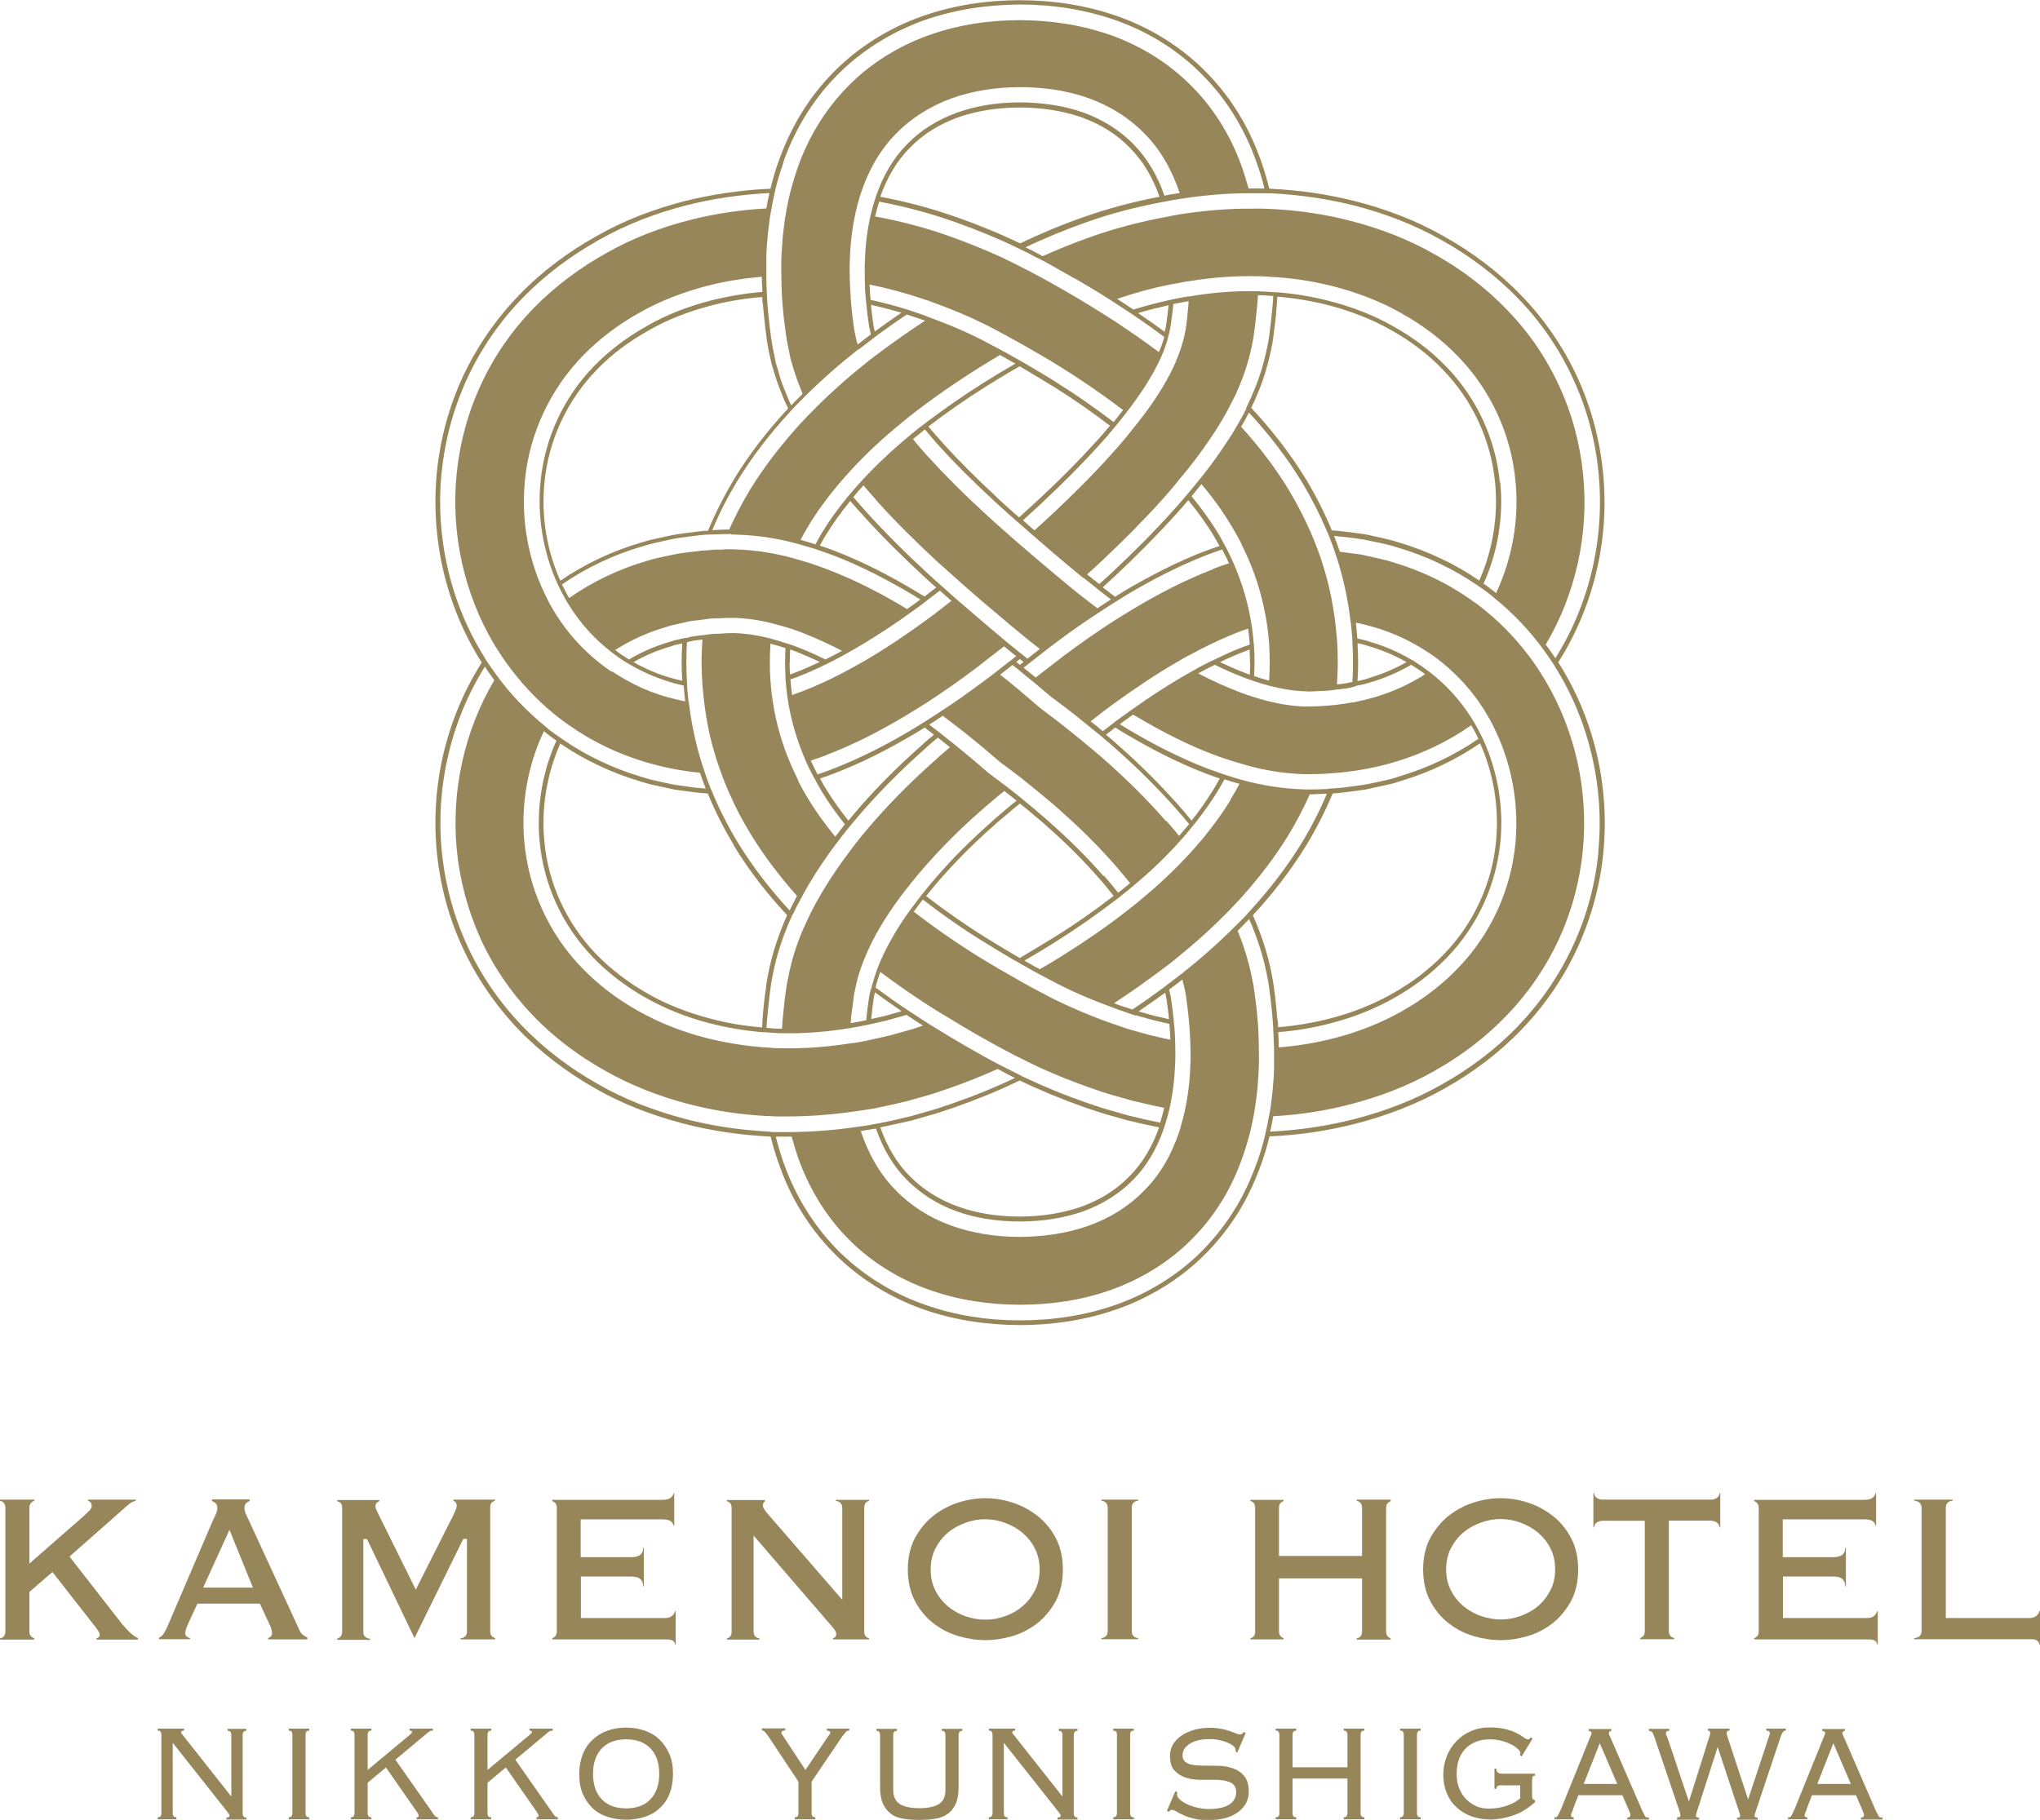 <?xml version="1.0" encoding="UTF-8"?><svg id="logo" xmlns="http://www.w3.org/2000/svg" viewBox="0 0 99.21 88.53"><defs><style>.cls-1{fill:#98865b;stroke-width:0px;}</style></defs><path class="cls-1" d="m75.78,32.22c1.75-2.75,2.5-6.04,2.18-9.24-.16-1.6-.58-3.18-1.26-4.65-.68-1.47-1.61-2.82-2.73-3.97-1.11-1.15-2.4-2.11-3.76-2.87-1.35-.77-2.81-1.32-4.29-1.7-1.38-.35-2.79-.55-4.19-.61-.11-.44-.24-.88-.39-1.32-.28-.78-.62-1.55-1.07-2.28-.44-.73-.97-1.42-1.58-2.04-1.21-1.25-2.73-2.18-4.31-2.74-1.58-.56-3.21-.79-4.78-.79-1.57,0-3.2.23-4.78.79-1.58.56-3.09,1.49-4.31,2.74-.61.62-1.14,1.31-1.58,2.04-.44.73-.79,1.5-1.07,2.28-.16.44-.28.88-.39,1.32-1.39.06-2.78.26-4.16.6-1.48.38-2.94.93-4.29,1.7-1.36.76-2.65,1.71-3.76,2.86-1.12,1.15-2.05,2.5-2.74,3.96-.68,1.47-1.11,3.05-1.27,4.65-.32,3.2.42,6.5,2.16,9.25,0,.01.01.02.02.03-1.73,2.72-2.49,5.98-2.19,9.16.15,1.6.56,3.19,1.24,4.66.67,1.47,1.6,2.83,2.7,3.99,1.11,1.16,2.39,2.12,3.74,2.89,1.35.78,2.81,1.33,4.29,1.72,1.41.37,2.84.57,4.27.64.11.44.23.87.39,1.3.53,1.56,1.42,3.08,2.64,4.32,1.21,1.25,2.73,2.18,4.3,2.75,1.58.57,3.21.79,4.78.8,1.57,0,3.2-.23,4.78-.79,1.58-.56,3.1-1.49,4.31-2.73.61-.62,1.14-1.31,1.59-2.04.44-.73.79-1.5,1.07-2.28.16-.44.29-.89.4-1.34,1.42-.06,2.84-.27,4.24-.63,1.48-.39,2.94-.94,4.29-1.71,1.36-.76,2.64-1.72,3.75-2.88,1.11-1.16,2.04-2.51,2.71-3.98.67-1.47,1.1-3.05,1.25-4.66.3-3.19-.45-6.46-2.19-9.19,0,0,0,0,0,0Zm-13.99-22.82c1.36.07,2.73.26,4.08.6,1.47.38,2.9.92,4.24,1.68,1.34.75,2.61,1.69,3.71,2.83,1.1,1.13,2.02,2.46,2.68,3.91.67,1.44,1.09,3,1.24,4.58.31,3.12-.41,6.33-2.1,9.02-.15-.23-.3-.45-.47-.66,1.47-2.48,2.11-5.42,1.82-8.28-.15-1.5-.54-2.97-1.18-4.34-.63-1.37-1.5-2.63-2.55-3.7-1.04-1.08-2.25-1.98-3.53-2.69-1.28-.73-2.66-1.25-4.06-1.61-1.23-.32-2.49-.5-3.74-.57-.08,0-.15,0-.23-.01-.1,0-.21-.01-.31-.01-.15,0-.3,0-.44,0-1.12-.01-2.23.08-3.33.24-.16.02-.33.05-.49.08-.08.01-.16.03-.24.05-.07.01-.15.03-.22.04-1.24.23-2.46.55-3.64.97-.79.28-1.56.59-2.32.93-.06-.03-.11-.06-.17-.09-.22-.12-.44-.23-.67-.34.95-.45,1.92-.85,2.91-1.2,1.19-.43,2.43-.75,3.69-.99.07-.01.15-.03.22-.04.11-.02.21-.04.31-.06.14-.02.28-.04.42-.07,1.11-.17,2.23-.27,3.36-.27.21,0,.42,0,.62,0,.05,0,.09,0,.14,0,.08,0,.16,0,.23.01Zm7.71,22.36c.21.14.42.3.62.46.79.64,1.48,1.4,2.03,2.27.05.08.1.16.14.23.13.21.25.43.36.66.03.07.07.14.1.21.79,1.67,1.12,3.57.95,5.42-.21,2.27-1.2,4.44-2.79,6.08-1.58,1.65-3.72,2.83-6.02,3.41-.88.23-1.79.38-2.7.45,0-.25-.01-.5-.03-.74.86-.07,1.72-.21,2.54-.43,2.19-.55,4.21-1.68,5.68-3.21,1.48-1.53,2.39-3.53,2.59-5.64.16-1.66-.13-3.38-.81-4.89-.03-.07-.06-.14-.1-.21-.11-.23-.23-.45-.35-.66-.06-.1-.12-.19-.18-.29-.55-.86-1.23-1.6-2.03-2.21-.21-.16-.43-.31-.66-.46-.07-.05-.15-.09-.22-.13-.61-.36-1.27-.65-1.97-.85-.21-.08-.42-.12-.64-.17-.02-.26-.04-.51-.07-.77.31.06.62.14.92.23.86.25,1.68.63,2.43,1.11.07.04.13.09.2.13Zm-7.37,17.9c-.03-.37-.07-.74-.11-1.11l-.07-.55-.04-.27-.06-.32c-.2-1.05-.53-2-.92-2.89.95-1.02,1.82-2.14,2.58-3.37.49-.81.93-1.66,1.3-2.55.33-.02.67-.07,1-.11l.59-.08.59-.13.59-.13c.2-.04.39-.11.58-.17,1.34-.4,2.65-1.02,3.82-1.82.66,1.47.93,3.12.78,4.74-.19,2.06-1.08,4.01-2.53,5.51-1.43,1.49-3.42,2.6-5.57,3.14-.81.21-1.65.35-2.5.42,0-.11-.01-.21-.02-.32Zm-4.7,5.14c-.02.07-.05.15-.07.22-.37,1.12-.93,2.12-1.73,2.91-.74.76-1.66,1.33-2.7,1.7-1.04.37-2.18.53-3.34.54-1.16,0-2.3-.18-3.33-.55-1.03-.37-1.95-.95-2.69-1.71-.78-.79-1.34-1.78-1.71-2.89.1-.02.21-.03.31-.05.14-.02.29-.05.43-.07.34.97.83,1.82,1.5,2.49.66.67,1.47,1.19,2.41,1.53.94.34,1.99.5,3.08.5,1.09,0,2.14-.16,3.08-.49.94-.34,1.76-.85,2.42-1.52.67-.67,1.17-1.53,1.51-2.51.02-.07.05-.14.07-.22.07-.23.14-.47.2-.72.16-.7.25-1.44.28-2.2.02-.37.01-.74,0-1.12,0-.2-.02-.4-.03-.6,0-.06-.01-.11-.02-.17,0-.08-.02-.16-.02-.24-.02-.16-.03-.31-.05-.47l-.06-.44-.03-.22-.04-.17c-.01-.06-.03-.13-.04-.19.22-.16.43-.32.64-.49.05.18.09.36.13.54l.04.2.03.23.06.46c.03.24.05.47.07.7,0,.07.01.14.02.21,0,0,0,.02,0,.03.02.25.03.5.04.76.01.34.02.68,0,1.02-.02.78-.12,1.55-.28,2.29-.06.24-.12.49-.19.72Zm-15.36-4.16c-.2.04-.39.08-.59.1-.05,0-.11.01-.16.02-1.1.17-2.22.26-3.32.23-.05,0-.1,0-.15,0-.2,0-.4-.02-.59-.04-.08,0-.15,0-.23-.01-.93-.08-1.84-.23-2.73-.46-2.3-.59-4.44-1.77-6.02-3.42-1.59-1.65-2.57-3.82-2.78-6.09-.17-1.84.16-3.73.95-5.4.08.07.17.13.25.2.12.09.24.17.36.26-.68,1.51-.97,3.21-.82,4.87.19,2.11,1.1,4.11,2.58,5.65,1.46,1.53,3.48,2.66,5.67,3.22.83.22,1.69.36,2.56.44.07,0,.15,0,.23.01.2.01.39.03.59.04.05,0,.1,0,.15,0,1.1.03,2.22-.07,3.33-.25,0,0,0,0,0,0,.25-.04.5-.09.76-.14.08-.02.15-.03.23-.05.25-.06.5-.11.75-.17l.86-.24s.09-.03.14-.04c.26.18.53.35.8.52-.24.08-.48.17-.72.23l-.89.25c-.33.07-.65.15-.98.22-.08.02-.15.03-.23.05Zm-12.34-17.97c-.21-.14-.42-.3-.62-.46-.81-.65-1.51-1.43-2.07-2.32-.04-.06-.07-.12-.11-.18-.13-.21-.25-.43-.36-.66-.03-.07-.07-.14-.1-.21-.8-1.69-1.13-3.61-.94-5.48.22-2.27,1.23-4.43,2.83-6.07.8-.82,1.73-1.52,2.76-2.09,1.02-.58,2.14-1,3.29-1.3.86-.22,1.75-.36,2.64-.44,0,.25.01.5.03.74-.84.07-1.68.21-2.48.41-1.09.28-2.15.68-3.11,1.23-.96.54-1.84,1.19-2.58,1.95-1.49,1.52-2.42,3.52-2.62,5.63-.17,1.68.12,3.42.81,4.95.03.07.06.14.1.21.11.22.23.45.35.66.05.08.1.16.15.24.55.88,1.25,1.64,2.06,2.26.21.16.43.32.66.46.07.04.14.09.22.13.6.35,1.24.63,1.92.84.23.07.46.13.69.18.02.26.04.52.07.77-.33-.07-.66-.15-.98-.24-.84-.25-1.64-.62-2.37-1.09-.07-.04-.13-.09-.2-.13Zm7.37-17.89c.03.37.07.74.11,1.11l.07.55.04.27.06.33.14.65.19.62.1.31.11.29.23.58c.06.13.12.26.18.38-.98,1.05-1.88,2.2-2.65,3.47-.47.79-.89,1.62-1.25,2.48-.11,0-.22,0-.33.02l-.59.07-.59.08c-.2.03-.39.08-.59.12-.39.09-.78.16-1.17.29-1.37.4-2.71,1.03-3.91,1.85-.66-1.48-.94-3.16-.77-4.79.2-2.06,1.11-4.01,2.56-5.49.72-.75,1.58-1.38,2.53-1.91.94-.54,1.98-.93,3.06-1.21.79-.2,1.61-.34,2.44-.4,0,.11.01.22.02.33Zm4.27-.33s0-.03,0-.04c-.02-.25-.03-.5-.04-.76-.01-.34-.02-.67,0-1.01.02-.79.12-1.56.28-2.31.06-.24.12-.49.19-.72.02-.07.05-.15.07-.22.37-1.11.93-2.11,1.72-2.9.74-.76,1.66-1.33,2.7-1.71,1.04-.37,2.17-.54,3.33-.54,1.16,0,2.3.17,3.33.54,1.03.37,1.96.95,2.7,1.71.79.79,1.35,1.79,1.72,2.9-.13.02-.26.04-.39.06-.12.02-.23.04-.35.07-.34-.98-.84-1.83-1.51-2.51-.66-.67-1.48-1.19-2.42-1.53-.94-.34-1.99-.49-3.08-.5-1.09,0-2.14.16-3.08.5-.94.34-1.76.85-2.42,1.53-.67.67-1.17,1.53-1.51,2.51-.02.07-.05.14-.07.22-.07.23-.14.47-.2.72-.16.7-.25,1.44-.28,2.21-.02.37,0,.74,0,1.11,0,.2.02.4.03.6,0,.05.01.11.02.16,0,.08.01.16.02.23.02.16.03.32.05.48l.06.44.03.22.04.17.04.19c-.21.16-.43.32-.64.49l-.05-.16-.08-.38-.04-.19-.03-.23-.06-.46c-.03-.24-.05-.48-.07-.72,0-.06-.01-.13-.02-.19Zm10.88-.92c.6.35,1.19.7,1.78,1.08.01,0,.03.02.04.03.27.17.53.34.8.52.08.05.16.11.24.16.51.34,1.01.7,1.51,1.07-.06.24-.15.48-.26.74-.7-.53-1.42-1.02-2.14-1.5-.08-.05-.16-.1-.24-.15-.26-.17-.52-.33-.79-.5-1.02-.63-2.05-1.22-3.11-1.78-.15-.08-.31-.16-.47-.24-.28-.14-.55-.28-.83-.41-.09-.04-.17-.08-.26-.12-.75-.34-1.52-.64-2.29-.92-1.19-.43-2.42-.75-3.67-.98.06-.25.12-.49.2-.72,1.27.24,2.51.57,3.71,1,.98.35,1.95.74,2.89,1.19.09.04.17.08.25.12.27.13.55.27.82.42,0,0,.01,0,.02,0,.32.16.61.32.9.49l.9.51Zm8.36,6.35c-.12.24-.24.47-.37.69-.17.3-.35.6-.54.88-.44.68-.91,1.32-1.4,1.92-.16.2-.32.39-.48.58-.05.06-.1.12-.15.18-.21.25-.43.5-.65.74-.94,1.05-1.92,2.02-2.92,2.96-.21.2-.43.39-.64.58-.2-.15-.39-.31-.59-.47.24-.22.48-.43.72-.66.99-.93,1.95-1.89,2.88-2.92.24-.26.47-.53.7-.81.05-.06.1-.12.14-.18.16-.19.32-.38.48-.58.45-.56.87-1.15,1.28-1.77.22-.33.42-.68.62-1.04.12-.23.24-.46.36-.7.03-.07.07-.14.1-.22.31-.69.57-1.44.73-2.24l.06-.3.04-.26.07-.53c.04-.35.07-.71.11-1.06,0-.1.01-.21.02-.31.25,0,.5.02.74.04,0,.11-.01.22-.02.33-.03.37-.07.73-.11,1.1l-.07.54-.04.27-.07.33c-.2.98-.52,1.86-.91,2.67-.03.07-.07.15-.1.22Zm5.42,11.41c.19.04.38.08.56.15.64.19,1.24.44,1.81.77-.56.32-1.15.57-1.78.76-.12.04-.24.09-.37.11l-.23.05c.02-.29.03-.57.03-.86,0-.32-.01-.65-.03-.97Zm-.11,2.08l.09-.02.3-.06c.13-.03.25-.08.38-.11.68-.2,1.33-.49,1.94-.84.23.14.46.29.68.46-.74.47-1.54.84-2.4,1.1-.31.09-.63.17-.96.24-.08.02-.15.03-.23.04-.25.04-.51.08-.76.11-.48.05-.97.08-1.45.08-.6-.01-1.23-.11-1.87-.27-.24-.06-.48-.13-.72-.21-.07-.02-.15-.05-.22-.07-.16-.06-.33-.11-.49-.18-.65-.25-1.3-.55-1.94-.88.27-.15.54-.29.81-.42.46.23.93.43,1.39.61.1.04.2.08.31.11.07.03.15.05.22.08.24.08.49.15.73.22.62.16,1.23.26,1.79.27.11.02.26,0,.4,0l.41-.02c.24,0,.48-.04.71-.07.03,0,.07,0,.1-.01l.4-.05.25-.06.14-.03Zm-1.31,5.01l-.58.02c-.07,0-.14,0-.2,0-.12,0-.25.01-.39,0-1.08-.03-2.09-.2-3.04-.46-.25-.07-.49-.14-.72-.22-.07-.02-.14-.05-.22-.07-.23-.08-.46-.16-.68-.24-1.41-.54-2.7-1.21-3.93-1.94-.13-.08-.26-.16-.39-.24.21-.16.43-.32.65-.47.04.03.08.05.13.08,1.2.71,2.45,1.37,3.81,1.88.24.09.49.18.75.26.07.02.14.05.22.07.24.07.48.14.72.21.87.23,1.78.38,2.73.4.23,0,.45,0,.68-.01.27,0,.54-.03.8-.05.08,0,.16-.01.25-.02.9-.09,1.8-.26,2.69-.53,1.29-.39,2.54-.98,3.66-1.77.13.21.24.44.35.66-1.16.8-2.46,1.41-3.79,1.81-.19.06-.38.13-.57.17l-.58.13-.58.12-.58.08c-.29.04-.59.08-.88.1-.08,0-.16,0-.25.01-.01,0-.02,0-.04,0Zm-4.76.53c-.38.62-.81,1.21-1.27,1.78-.05.06-.1.12-.15.18-.16.19-.33.38-.5.57-.74.82-1.55,1.58-2.42,2.3-.19.16-.38.32-.58.47-.02.02-.04.03-.06.05-.04.03-.08.06-.12.09-.95.74-1.95,1.43-2.99,2.08-.39.25-.79.49-1.19.72-.07-.04-.14-.08-.21-.11l-.54-.31c.52-.3,1.04-.61,1.54-.93,1.02-.64,2-1.33,2.94-2.05.04-.03.07-.05.11-.08.02-.02.05-.04.07-.06.19-.15.39-.31.58-.47.87-.72,1.68-1.49,2.4-2.31.17-.19.33-.38.49-.58.05-.06.1-.12.15-.18.4-.51.78-1.03,1.11-1.57.12-.19.23-.39.34-.59.24.08.48.15.73.22-.14.26-.28.51-.43.75Zm-3.17,9.45l.04.17.03.22.06.44c.02.13.03.26.04.39-.23-.05-.46-.11-.69-.16l-.79-.22c.44-.3.87-.6,1.3-.91,0,.03.01.05.02.08Zm-1.44,1.03l.86.24c.26.06.51.12.77.18,0,.08.02.16.02.23.01.18.02.36.03.54-.34-.07-.67-.15-1.01-.23l-.89-.25c-.24-.06-.47-.15-.7-.23-.06-.02-.12-.04-.18-.06-.03-.01-.06-.02-.09-.03-.29-.1-.59-.21-.88-.33-.83-.33-1.65-.69-2.44-1.12-.27-.14-.56-.29-.84-.45l-.3-.17-.54-.31c-.07-.04-.14-.08-.21-.12-.08-.04-.15-.09-.23-.13-.41-.24-.81-.48-1.21-.73-1.03-.65-2.02-1.34-2.96-2.07.14-.2.29-.4.44-.59.93.72,1.9,1.4,2.92,2.03.51.32,1.03.63,1.56.94.02.01.04.02.06.03l.17.1.66.37s.06.03.09.05c.25.14.5.27.73.39.93.5,1.9.92,2.88,1.28.14.05.28.11.42.16.15.05.31.1.46.16.09.03.18.06.27.09.04.01.08.03.11.04Zm-12.83-.23l.06-.44.03-.22.04-.17s0-.04.01-.06c.43.32.86.62,1.3.92l-.81.23c-.22.05-.45.1-.67.15.01-.14.03-.28.05-.42Zm-.06-1.03c-.01.06-.03.11-.04.17l-.04.17-.03.22-.06.44c-.02.17-.04.33-.05.5-.25.05-.51.1-.76.14.02-.24.04-.49.08-.73l.06-.46.03-.23.04-.19c.03-.17.08-.35.12-.52.02-.08.04-.16.07-.24.07-.25.16-.5.26-.74.22-.55.49-1.09.81-1.62.26-.44.55-.87.86-1.29.14-.2.29-.4.45-.59.05-.06.09-.12.14-.18.24-.3.48-.59.73-.87.82-.93,1.71-1.82,2.66-2.65.23-.21.48-.41.72-.62.14-.12.29-.24.44-.36.2.15.4.31.6.47-.19.15-.38.3-.56.46-.23.2-.48.4-.7.61-.93.82-1.8,1.68-2.59,2.59-.25.28-.48.56-.71.85-.05.06-.09.12-.14.18-.15.2-.3.39-.45.59-.28.39-.55.79-.79,1.2-.34.57-.63,1.15-.84,1.72-.09.25-.17.5-.24.75-.02.08-.04.16-.06.24Zm-3.79-3.65c.11-.24.23-.48.36-.71.14-.27.29-.53.44-.79.44-.74.92-1.44,1.43-2.1.15-.2.31-.4.47-.6.05-.06.1-.12.15-.18.19-.23.37-.45.57-.67.95-1.08,1.96-2.08,3.01-3.01.2-.19.41-.36.62-.54l.06.05.53.42c-.24.21-.49.41-.72.63-1.03.91-2.02,1.89-2.95,2.95-.22.25-.43.5-.64.75-.05.06-.09.12-.14.18-.16.2-.31.39-.46.6-.46.61-.89,1.24-1.29,1.91-.19.32-.37.64-.54.98-.12.23-.23.47-.34.72-.03.07-.07.15-.1.22-.3.72-.54,1.47-.69,2.28l-.06.29-.04.26-.07.53c-.04.35-.07.71-.11,1.06,0,.11-.01.22-.02.33-.05,0-.1,0-.16,0-.2,0-.39-.02-.59-.04,0-.12.01-.23.02-.35.04-.37.07-.73.11-1.1l.07-.54.04-.27.06-.31c.19-.98.49-1.87.86-2.71.03-.08.07-.15.1-.23Zm-5.37-11.36c-.21-.05-.42-.1-.62-.16-.62-.18-1.21-.44-1.76-.75.57-.33,1.19-.59,1.83-.77.17-.07.36-.1.54-.14-.02.31-.03.63-.03.94,0,.29.01.59.03.89Zm.16-2.09s-.1.02-.15.03c-.21.04-.42.09-.62.16-.7.2-1.37.49-1.99.86-.23-.14-.46-.29-.67-.46.75-.48,1.58-.86,2.45-1.11.27-.1.55-.14.83-.21.02,0,.05-.01.07-.02.08-.02.16-.03.23-.05.04,0,.08-.02.11-.02l.43-.05.22-.03.21-.03c.14-.02.29-.01.44-.02l.44-.02h.22c.07-.01.13,0,.2,0,.59.02,1.19.11,1.81.27.24.06.48.13.72.2.07.02.14.05.22.07.18.06.37.13.55.2.63.25,1.26.54,1.88.86-.27.15-.54.29-.81.42-.44-.22-.89-.42-1.33-.59-.12-.05-.24-.09-.36-.13-.07-.03-.15-.05-.22-.07-.24-.08-.49-.15-.73-.22-.6-.16-1.19-.25-1.74-.27-.06,0-.11-.01-.18,0h-.21s-.41.03-.41.03c-.14,0-.28,0-.41.02l-.36.05h-.04s-.4.05-.4.05c-.11.02-.21.04-.31.07-.03,0-.05.01-.08.02Zm5.98-5.47c.41-.68.88-1.32,1.4-1.94.05-.06.1-.12.15-.18.16-.19.33-.38.5-.56.74-.81,1.56-1.57,2.43-2.28.16-.13.32-.27.48-.39.03-.02.06-.05.09-.07.06-.05.12-.09.18-.14,1.28-.98,2.65-1.89,4.07-2.73.09.05.18.1.27.15l.48.27c-.54.31-1.07.63-1.59.96-.96.6-1.88,1.25-2.77,1.92-.06.05-.12.09-.18.14-.03.02-.06.05-.1.07-.16.13-.32.26-.48.39-.87.72-1.68,1.48-2.41,2.28-.17.19-.34.38-.5.57-.05.06-.1.12-.15.18-.46.56-.88,1.14-1.24,1.74-.11.18-.2.36-.3.54-.24-.08-.48-.15-.73-.22.13-.24.26-.47.4-.7Zm3.22-9.42l-.02-.08-.04-.16-.03-.22-.06-.44c-.02-.14-.03-.27-.04-.41.5.11.99.24,1.48.38-.44.3-.87.6-1.3.92Zm-.21-1.54c0-.07-.01-.15-.02-.22-.01-.18-.02-.36-.03-.54.87.18,1.74.41,2.59.7.08.03.16.05.25.08,0,0,.02,0,.03.01.29.11.59.22.88.33.85.33,1.69.71,2.5,1.15.36.19.72.39,1.08.59.25.14.5.28.75.43.08.04.15.09.23.13,1.4.82,2.75,1.72,4.02,2.69-.15.19-.31.39-.46.58-.86-.65-1.75-1.28-2.69-1.87-.53-.34-1.07-.66-1.62-.98,0,0,0,0,0,0l-.23-.13-.6-.34c-.05-.03-.1-.06-.15-.08-.23-.13-.46-.25-.67-.36-.95-.52-1.94-.94-2.94-1.31-.12-.04-.24-.09-.36-.14-.17-.06-.35-.12-.53-.18-.09-.03-.18-.06-.27-.09-.58-.18-1.16-.33-1.75-.46Zm10.36,13.51c.2.16.39.31.59.47.06.05.12.1.18.15.19.15.38.29.56.43-.22.14-.44.28-.66.43-.15-.12-.31-.23-.46-.35-.06-.05-.12-.1-.18-.14-.2-.15-.39-.31-.59-.47-.46-.38-.92-.76-1.39-1.16-.4-.33-.78-.67-1.17-1-.19-.16-.38-.33-.56-.49-.06-.05-.11-.1-.17-.15-.34-.3-.69-.61-1.02-.92-.95-.87-1.85-1.77-2.7-2.7-.25-.28-.5-.56-.73-.85.16-.13.32-.26.48-.39.03-.03.07-.05.1-.08.23.27.46.55.71.82.82.91,1.72,1.79,2.65,2.65.35.33.72.65,1.08.97.06.05.11.1.17.15.19.16.38.33.56.49.36.31.72.62,1.09.94.49.42.97.82,1.46,1.22Zm8.07,3.25c-.11.04-.23.08-.34.12-.45.17-.9.38-1.35.6-.09.04-.17.08-.26.12-.27.13-.53.27-.79.42-1.06.59-2.12,1.28-3.14,2.01-.22.16-.43.31-.65.47-.02.01-.03.02-.05.04-.05.04-.09.07-.14.11-.14.11-.28.21-.42.32,0,0,0,0-.01-.01-.19-.16-.38-.32-.58-.47.12-.09.23-.18.35-.27.06-.05.13-.1.19-.15.06-.04.11-.09.17-.13.15-.11.31-.23.46-.34,1-.72,2.02-1.41,3.06-2.01.25-.15.5-.29.76-.42.08-.04.16-.08.24-.13.63-.32,1.26-.62,1.9-.87.18-.07.35-.13.53-.19.03.25.06.5.08.76Zm.03.89c0,.19-.01.38-.02.57-.08-.03-.16-.06-.24-.09-.4-.15-.8-.33-1.21-.52.39-.19.78-.36,1.17-.51.09-.03.18-.07.27-.1.01.22.02.43.02.65Zm-11.19,14.36l-.06-.03c-.54-.32-1.08-.64-1.61-.97-1.01-.63-1.98-1.31-2.9-2.02.23-.28.46-.57.7-.84.79-.9,1.65-1.76,2.57-2.57.22-.21.47-.4.7-.6.19-.17.39-.33.59-.49.21.16.41.33.61.5.23.2.48.39.7.6.92.81,1.79,1.67,2.57,2.57.24.27.46.55.68.82-.93.72-1.9,1.4-2.92,2.03-.53.33-1.07.65-1.61.97l-.03.02Zm4.05-4c-.79-.91-1.66-1.77-2.59-2.59-.22-.21-.47-.4-.7-.61-.19-.16-.38-.32-.58-.48-.05-.04-.09-.08-.14-.12-.01,0-.02-.02-.04-.03-.2-.16-.39-.32-.6-.47-.03-.03-.07-.05-.1-.08l-.37-.28-.19-.14-.09-.07c-.1-.08-.14-.1-.21-.16l-.76-.65-.74-.61-.17-.14-.57-.45-.02-.02-.18-.14-.42-.32c.22-.14.44-.28.66-.43l.34.26.08.06.11.08.6.47.05.04.75.61.76.65c.06.05.09.07.17.14l.1.07.19.14.38.29c.08.06.17.13.25.19.17.13.33.27.5.4.03.03.06.05.1.08.06.05.12.1.18.15.15.12.31.25.46.38.24.21.49.4.72.62.95.84,1.84,1.72,2.66,2.66.24.28.48.57.71.85-.19.16-.38.31-.58.47-.22-.28-.45-.56-.69-.83Zm-15.22-9.56c.1-.03.19-.07.29-.1.47-.18.94-.39,1.41-.62.09-.04.17-.08.26-.13.27-.13.53-.27.79-.42.24-.13.47-.27.71-.41.82-.49,1.64-1.03,2.44-1.61.22-.15.43-.31.64-.47,0,0,0,0,0,0,.06-.05.13-.1.19-.15.18-.14.36-.27.54-.41.19.17.37.34.56.5-.15.11-.29.23-.44.34-.06.05-.13.1-.19.15-.08.06-.15.12-.22.17-.14.1-.27.2-.41.3-.89.65-1.8,1.27-2.73,1.82-.11.07-.22.13-.33.19-.25.14-.5.29-.76.42-.08.04-.16.09-.24.13-.65.34-1.3.64-1.96.89-.16.06-.31.11-.47.17-.03-.25-.06-.5-.08-.76Zm-.03-.83c0-.21.01-.42.02-.63.1.04.19.07.29.11.38.15.77.32,1.15.5-.41.19-.82.38-1.23.53-.07.03-.14.05-.22.08-.01-.2-.02-.39-.02-.59Zm4.27-7.81c.93,1.03,1.91,1.99,2.9,2.91.24.22.49.43.73.65.06.05.11.1.17.15.19.17.37.34.56.5.52.46,1.05.91,1.58,1.35.32.28.65.55.99.83.19.16.39.32.59.48.06.05.12.1.18.14.06.05.13.1.19.15-.2.16-.4.31-.6.47-.06-.05-.12-.09-.18-.14-.06-.05-.12-.1-.18-.14-.2-.16-.39-.32-.59-.48-.3-.25-.59-.5-.88-.74-.56-.47-1.12-.96-1.69-1.45-.19-.16-.37-.34-.56-.5-.06-.05-.11-.1-.17-.15-.21-.19-.43-.38-.64-.58-1.01-.93-2-1.91-2.95-2.96-.21-.23-.42-.48-.63-.72.16-.19.32-.38.49-.57.23.27.46.53.69.79Zm6.92,7.93l-.18-.14c.06-.05.12-.09.18-.14.06.05.12.09.18.14-.06.05-.12.09-.18.14Zm-7.64-7.28c.96,1.06,1.95,2.04,2.96,2.97.2.19.41.37.61.55-.19.15-.38.29-.57.44-.14-.08-.27-.17-.41-.25-1.23-.74-2.53-1.42-3.95-1.97-.24-.09-.48-.18-.73-.26.09-.16.18-.33.28-.49.35-.58.76-1.14,1.2-1.68.2.23.4.46.61.69Zm-1.8,11.68c1.36-.52,2.62-1.17,3.81-1.88.05-.03.1-.06.15-.09.07-.04.14-.09.21-.13.23-.14.45-.28.68-.42.82-.53,1.62-1.09,2.39-1.67.15-.11.3-.23.45-.35.2-.16.41-.31.61-.47.06-.05.12-.1.18-.14.06-.05.13-.1.19-.15.19.16.39.32.59.48-.06.05-.12.09-.18.14-.06.05-.12.1-.18.14-.2.16-.4.31-.6.47-.2.16-.41.32-.62.47-.71.53-1.44,1.05-2.2,1.54-.22.14-.44.29-.67.43-.07.04-.14.09-.21.13-.14.09-.28.17-.42.26-1.23.73-2.52,1.4-3.93,1.94-.21.08-.43.16-.65.23-.12-.22-.22-.45-.33-.67.24-.08.48-.16.72-.25Zm.34.91c1.43-.54,2.73-1.22,3.97-1.95.17-.1.33-.2.5-.31l.45.35c-.2.17-.4.33-.59.51-1.06.94-2.08,1.94-3.03,3.03-.18.21-.36.43-.54.64-.39-.49-.76-1-1.08-1.53-.11-.17-.2-.35-.3-.52.21-.07.42-.14.62-.22Zm16.2,2.29c-.92-1.06-1.91-2.03-2.95-2.95-.24-.22-.5-.43-.75-.64-.01-.01-.02-.02-.04-.03-.05-.04-.09-.08-.14-.12-.19-.16-.39-.33-.59-.48-.02-.02-.05-.04-.07-.06-.27-.21-.53-.43-.81-.64l-.74-.56-.75-.64-.27-.23-.51-.42-.07-.06-.18-.14-.19-.15c.2-.16.4-.31.6-.47l.18.14.14.11.04.04.59.48.17.14.75.63.72.54c.28.21.55.43.82.65.07.05.13.11.2.16.2.16.39.32.59.48,0,0,.02.01.03.02.05.04.1.09.15.13.22.18.44.37.65.56,1.05.93,2.06,1.93,3.01,3.01.19.21.37.43.55.65-.16.19-.32.38-.49.57-.2-.25-.41-.49-.62-.73Zm.73-.64c-.96-1.09-1.97-2.1-3.03-3.03-.2-.19-.41-.36-.61-.53.15-.12.3-.23.45-.35.16.1.31.2.47.29,1.23.73,2.53,1.41,3.96,1.96.21.08.43.16.65.23-.1.18-.2.36-.31.54-.32.52-.67,1.02-1.06,1.51-.17-.21-.35-.42-.52-.62Zm1.54-11.6c-1.35.52-2.61,1.18-3.8,1.89-.03.02-.06.04-.09.05-.07.04-.14.09-.21.13-.23.14-.45.28-.68.42-.84.54-1.66,1.12-2.45,1.71-.13.1-.26.2-.39.3-.2.16-.41.31-.61.47-.06.05-.12.1-.18.14-.06.05-.13.1-.19.15l-.59-.48c.06-.05.12-.09.18-.14.06-.05.12-.1.18-.14.2-.16.4-.31.6-.47.18-.14.37-.29.56-.43.73-.55,1.48-1.08,2.26-1.58.22-.14.44-.29.67-.43.07-.04.14-.09.21-.13.12-.07.23-.15.35-.22,1.22-.73,2.51-1.4,3.92-1.95.24-.09.48-.18.73-.26.12.22.22.45.33.67-.27.09-.53.18-.79.28Zm-.35-.9c-1.42.55-2.72,1.23-3.96,1.96-.15.09-.29.18-.43.27-.2-.15-.4-.3-.6-.46.2-.19.41-.37.61-.56,1-.94,1.98-1.92,2.93-2.97.21-.23.42-.47.62-.71.46.57.89,1.15,1.25,1.76.09.16.18.31.27.47-.24.08-.47.16-.7.25Zm-10.14-2.61c-.93-.86-1.82-1.74-2.63-2.64-.24-.26-.47-.53-.7-.8.87-.67,1.79-1.31,2.74-1.91.53-.33,1.06-.66,1.61-.97l.09-.05.12.07c.54.32,1.08.64,1.61.97.93.58,1.81,1.2,2.66,1.85-.23.27-.46.55-.71.81-.82.91-1.71,1.8-2.64,2.67-.35.33-.71.65-1.07.98-.37-.32-.73-.65-1.09-.98Zm-12.93,1.81c.1,0,.21,0,.31.01,1.05.03,2.03.2,2.95.45.25.07.49.14.72.21.07.02.15.05.22.07.26.09.51.18.76.27,1.41.54,2.69,1.22,3.92,1.95.11.07.22.14.33.2-.21.16-.43.32-.65.47-.02-.01-.04-.03-.06-.04-1.19-.72-2.45-1.37-3.8-1.89-.27-.1-.54-.2-.82-.29-.07-.02-.14-.05-.22-.07-.24-.07-.48-.14-.72-.21-.84-.22-1.72-.37-2.65-.4-.1,0-.2-.01-.29-.01h-.28s-.2.02-.2.02h-.36c-.15.02-.29.03-.44.04-.04,0-.07,0-.11,0l-.14.02-.42.05-.55.07c-.18.03-.37.08-.55.11-.37.08-.73.15-1.09.27-1.32.39-2.59.99-3.73,1.79-.13-.21-.24-.44-.35-.66,1.19-.82,2.51-1.44,3.87-1.84.38-.13.77-.2,1.15-.29.19-.04.39-.09.58-.12l.58-.08.58-.07c.07,0,.14-.01.21-.02.08,0,.16,0,.25-.01.04,0,.08,0,.12,0l.58-.02h.12s.17-.01.17-.01Zm3.27,11.96c-.11-.23-.22-.45-.32-.68-.45-1.02-.76-2.09-.92-3.18-.04-.25-.07-.49-.09-.74,0-.08-.01-.15-.02-.23-.02-.3-.03-.59-.03-.89,0-.31.01-.62.03-.93.24.06.49.14.73.22-.01.23-.02.47-.02.71,0,.22.01.45.02.67,0,.08,0,.16.01.23.02.25.05.5.08.75.16,1.1.47,2.16.92,3.18.1.23.21.45.33.67.04.07.07.13.11.2.1.19.21.38.32.57.33.55.71,1.07,1.12,1.59-.16.2-.31.4-.47.6-.47-.58-.91-1.17-1.29-1.8-.15-.24-.29-.49-.42-.73-.04-.07-.07-.14-.1-.2Zm21.55-11.5c.11.23.22.45.32.68.45,1.02.75,2.09.92,3.18.04.25.07.49.09.74,0,.08.01.15.02.23.02.32.03.63.03.95,0,.29-.01.58-.03.87-.24-.06-.49-.14-.73-.22.01-.21.02-.43.02-.65,0-.24,0-.49-.02-.73,0-.08-.01-.15-.02-.23-.02-.25-.05-.5-.08-.75-.16-1.1-.47-2.16-.92-3.18-.1-.23-.21-.45-.32-.67-.04-.07-.08-.13-.11-.2-.09-.17-.19-.35-.29-.52-.38-.63-.82-1.23-1.3-1.82.16-.19.32-.39.48-.59.54.64,1.03,1.31,1.45,2.02.14.22.26.45.39.68.04.07.07.14.11.21Zm-2.62-11.1l-.06.46-.03.23-.04.18c-.03.18-.08.36-.14.54-.02.08-.04.15-.07.23-.08.24-.18.48-.28.72-.23.51-.52,1.03-.85,1.53-.28.44-.6.87-.93,1.29-.15.19-.31.39-.46.58-.05.06-.09.12-.14.17-.24.29-.49.58-.75.86-.84.94-1.75,1.84-2.69,2.73-.33.31-.66.61-1,.92-.19-.16-.38-.33-.56-.49.35-.32.71-.64,1.05-.97.93-.87,1.82-1.76,2.65-2.68.25-.27.49-.55.72-.83.05-.06.1-.12.14-.17.16-.19.31-.39.46-.58.32-.41.61-.82.88-1.23.35-.54.65-1.08.87-1.6.11-.25.19-.5.26-.73.02-.08.04-.16.06-.24.02-.06.03-.13.04-.19l.04-.16.03-.22.06-.44c.02-.16.04-.32.05-.48.25-.05.5-.1.75-.14,0,0,0,0,0,0-.02.24-.04.48-.07.72Zm-.96-.12l-.06.44-.03.22-.04.15s-.01.06-.02.09c-.43-.31-.86-.62-1.29-.91.49-.15.99-.27,1.48-.38-.01.14-.03.27-.04.41Zm-10.26-4.67c-1.2-.43-2.45-.76-3.72-1,.33-.94.81-1.75,1.45-2.39.63-.65,1.42-1.14,2.33-1.47.91-.32,1.94-.48,3.01-.48,1.07,0,2.09.16,3.01.48.91.33,1.7.82,2.33,1.47.64.64,1.12,1.45,1.45,2.39-1.26.24-2.5.57-3.69.99-1.06.37-2.09.8-3.09,1.28-.99-.48-2.02-.9-3.07-1.27Zm-4.77,6.43s0,0,0,0c.21-.16.42-.32.63-.48.06-.05.13-.1.19-.15.5-.37,1.01-.73,1.52-1.07.23.07.46.15.69.23.07.02.13.05.2.07-.73.48-1.45.98-2.16,1.51-.06.05-.12.09-.19.14-.14.11-.29.22-.43.33-.06.05-.12.1-.18.15-.89.71-1.75,1.48-2.56,2.31-.18.18-.36.37-.54.56-.05.06-.11.12-.16.18-.84.94-1.62,1.95-2.3,3.05-.37.62-.71,1.27-1.01,1.93h-.22s-.59.03-.59.03c0,0,0,0-.01,0,.34-.82.74-1.6,1.19-2.35.75-1.23,1.62-2.35,2.56-3.37.05-.06.11-.12.16-.18.18-.19.37-.38.55-.56.84-.84,1.72-1.61,2.63-2.33Zm-8.27,17.17c-.03-.26-.06-.51-.07-.77,0-.08,0-.16-.01-.23-.02-.31-.03-.63-.03-.94,0-.33.01-.66.03-.99.12-.03.24-.06.36-.08l.39-.05c-.02.37-.04.74-.04,1.11,0,.35.02.71.04,1.06,0,.08.01.15.02.23.02.25.05.5.08.76.1.78.25,1.56.48,2.32.1.36.22.71.35,1.06.09.25.19.5.3.75.03.08.06.15.1.23.3.69.65,1.35,1.04,1.98.66,1.07,1.41,2.05,2.23,2.97-.12.23-.24.47-.36.71-.92-1-1.77-2.09-2.51-3.29-.46-.76-.87-1.56-1.22-2.39-.03-.08-.06-.15-.1-.23-.1-.25-.2-.51-.28-.77-.09-.27-.18-.53-.26-.81-.25-.86-.42-1.74-.53-2.63Zm2.19,6.95c.76,1.25,1.64,2.37,2.6,3.4-.39.88-.72,1.82-.92,2.85l-.06.32-.04.28-.07.55c-.05.37-.08.74-.11,1.11,0,.12-.01.23-.02.35-.86-.07-1.7-.21-2.52-.43-1.07-.28-2.11-.68-3.05-1.22-.94-.54-1.79-1.18-2.51-1.93-1.44-1.5-2.33-3.45-2.51-5.51-.15-1.6.13-3.26.78-4.72,1.17.8,2.46,1.41,3.79,1.81.19.06.39.12.58.17l.59.13.59.13c.2.03.39.05.59.08.35.05.69.09,1.03.11.36.88.8,1.73,1.28,2.53Zm11.34,9.8c-.6-.35-1.19-.7-1.78-1.07-.04-.02-.07-.05-.11-.07-.27-.17-.53-.34-.79-.51-.08-.05-.16-.11-.24-.16-.51-.34-1.02-.7-1.52-1.07.06-.25.14-.5.23-.76.71.53,1.44,1.04,2.17,1.52.08.05.16.1.24.15.14.09.27.18.41.26.13.08.25.15.38.23,1.04.64,2.08,1.24,3.17,1.81.13.07.27.14.4.2.28.14.55.28.83.41.09.04.17.08.26.12.77.35,1.56.66,2.36.94.34.11.66.24,1,.33l1.02.29c.52.12,1.04.25,1.57.35-.06.25-.12.48-.2.72-.52-.1-1.04-.22-1.56-.35l-1.05-.3c-.35-.1-.69-.23-1.03-.34-1.01-.35-2-.76-2.96-1.21-.08-.04-.17-.08-.25-.13-.25-.12-.5-.25-.75-.38-.03-.01-.06-.03-.09-.04-.29-.15-.57-.3-.84-.45l-.9-.51Zm5.71,2.94c.35.11.69.24,1.04.34l1.06.3c.51.12,1.02.24,1.54.34-.33.94-.81,1.75-1.45,2.39-.63.65-1.42,1.14-2.33,1.47-.91.32-1.94.48-3.01.48-1.07,0-2.09-.16-3-.49-.91-.33-1.7-.83-2.33-1.47-.63-.63-1.11-1.45-1.44-2.38.51-.1,1.01-.22,1.51-.33l1.06-.3c.35-.1.69-.23,1.04-.34,1.08-.38,2.14-.81,3.17-1.31,1.02.49,2.07.92,3.14,1.3Zm4.69-6.46s-.04.03-.06.05c-.19.15-.38.29-.58.44-.06.05-.13.1-.19.15-.5.37-1.01.73-1.52,1.07-.21-.07-.42-.14-.63-.21-.09-.03-.17-.06-.26-.1.74-.48,1.46-.99,2.17-1.52.06-.05.13-.09.19-.14.12-.09.24-.18.36-.27.09-.07.17-.14.26-.21.89-.72,1.76-1.49,2.58-2.33.18-.19.36-.38.54-.57.05-.06.11-.12.16-.18.81-.91,1.56-1.88,2.21-2.94.39-.64.74-1.31,1.05-2,.1,0,.2,0,.31-.01l.52-.02c-.35.84-.77,1.65-1.24,2.42-.73,1.19-1.58,2.27-2.49,3.27-.06.06-.11.12-.16.18-.18.2-.37.38-.56.57-.85.85-1.74,1.63-2.65,2.35Zm8.27-17.16c.03.26.05.51.07.77,0,.08.01.16.01.23.02.34.03.68.03,1.02,0,.3-.01.61-.03.91l-.31.07-.39.05s-.03,0-.05,0c.02-.35.04-.69.04-1.04,0-.38-.01-.76-.04-1.14,0-.08-.01-.15-.02-.23-.02-.25-.05-.5-.08-.75-.1-.76-.25-1.51-.46-2.24-.11-.38-.23-.76-.37-1.13-.09-.25-.19-.51-.3-.75-.03-.08-.06-.15-.1-.23-.29-.66-.63-1.3-.99-1.91-.68-1.13-1.48-2.16-2.34-3.11.13-.22.26-.45.38-.69.96,1.04,1.84,2.17,2.6,3.42.44.74.84,1.52,1.18,2.32.03.08.07.15.1.23.1.25.19.5.28.76.1.29.2.59.28.89.24.84.4,1.69.5,2.55Zm-2.15-6.88c-.78-1.29-1.7-2.46-2.69-3.52.41-.84.75-1.76.96-2.8l.07-.34.04-.27.07-.55c.05-.37.08-.74.11-1.11,0-.11.01-.22.02-.34.84.07,1.66.21,2.46.41,1.07.28,2.11.67,3.06,1.21.95.53,1.8,1.17,2.52,1.92,1.45,1.49,2.35,3.44,2.55,5.5.16,1.62-.11,3.29-.77,4.77-1.19-.82-2.51-1.43-3.87-1.84-.38-.13-.78-.21-1.17-.3-.2-.04-.39-.09-.59-.12l-.59-.08c-.32-.04-.63-.08-.95-.1-.35-.85-.77-1.67-1.23-2.45Zm9.4.1c-.2-2.11-1.13-4.11-2.61-5.63-.74-.77-1.61-1.42-2.58-1.96-.96-.55-2.02-.95-3.11-1.23-.81-.21-1.65-.35-2.5-.42-.07,0-.15,0-.23-.01-.25-.02-.49-.03-.74-.04-1.1-.03-2.22.06-3.33.25-.02,0-.04,0-.06,0-.23.04-.46.08-.69.13-.08.02-.15.03-.23.05-.59.13-1.17.28-1.74.46-.26-.18-.53-.35-.79-.52.85-.29,1.71-.53,2.59-.7.08-.02.15-.03.23-.04.17-.03.35-.07.52-.1.07-.01.15-.02.22-.03,1.1-.18,2.22-.26,3.32-.23.25,0,.5.02.74.04.08,0,.15,0,.23.01.9.07,1.8.22,2.67.44,1.15.3,2.27.72,3.29,1.3,1.02.57,1.96,1.27,2.75,2.09,1.6,1.64,2.6,3.8,2.81,6.07.19,1.86-.15,3.77-.94,5.46-.11-.08-.21-.17-.32-.25-.09-.07-.19-.14-.29-.21.69-1.52.98-3.25.81-4.93ZM38.08,7.93c.53-1.53,1.4-3.02,2.6-4.24,1.19-1.22,2.68-2.13,4.22-2.69,1.55-.55,3.15-.77,4.7-.78,1.55,0,3.15.23,4.7.78,1.55.55,3.03,1.46,4.22,2.69,1.2,1.21,2.07,2.71,2.6,4.24.15.41.27.82.37,1.24-.03,0-.06,0-.08,0-.23,0-.46-.01-.69,0-.09-.33-.19-.65-.3-.98-.5-1.44-1.31-2.83-2.43-3.96-1.11-1.14-2.49-1.99-3.94-2.51-1.46-.52-2.97-.73-4.45-.74-1.48,0-3,.22-4.45.74-1.45.52-2.84,1.37-3.94,2.51-1.11,1.13-1.93,2.52-2.43,3.96-.11.32-.21.65-.3.98-.02.08-.04.15-.06.23-.06.25-.11.5-.16.74-.01.08-.03.16-.04.24-.07.37-.1.73-.15,1.1-.02.36-.06.73-.07,1.09-.01.3-.01.59,0,.88,0,.25.01.5.02.74,0,.08,0,.15.01.23,0,.1.01.21.02.31.03.35.06.71.11,1.06l.07.53.04.26.06.3.12.59.17.57.09.28.1.27.21.54s0,.02.01.03c-.19.19-.37.37-.55.56-.05-.1-.09-.2-.14-.3l-.23-.57-.11-.29-.09-.3-.18-.61-.13-.64-.06-.32-.04-.27-.07-.54c-.04-.36-.08-.73-.11-1.1,0-.11-.01-.22-.02-.33,0-.08,0-.15-.01-.23-.01-.25-.02-.49-.02-.74,0-.31,0-.63,0-.94,0-.38.04-.76.07-1.14.05-.38.08-.77.16-1.15,0-.03.01-.06.02-.1.04-.25.09-.5.15-.75.02-.08.03-.15.05-.23.1-.41.23-.83.37-1.24Zm-16.6,15.04c.16-1.58.58-3.13,1.25-4.58.67-1.44,1.59-2.77,2.69-3.9,1.1-1.13,2.37-2.07,3.71-2.82,1.34-.76,2.77-1.3,4.24-1.68,1.34-.34,2.69-.53,4.05-.6-.06.25-.11.5-.15.75-1.25.07-2.49.25-3.71.56-1.41.36-2.79.88-4.07,1.61-1.28.71-2.49,1.61-3.54,2.68-1.04,1.07-1.92,2.33-2.55,3.7-.64,1.37-1.04,2.84-1.19,4.34-.29,2.87.34,5.82,1.82,8.31.04.07.08.14.13.21.02.04.05.08.07.11.12.19.24.37.37.55.66.93,1.44,1.78,2.32,2.5.12.1.24.2.37.29.07.06.15.11.22.16.06.04.12.09.18.13,1.11.78,2.34,1.37,3.63,1.76.89.27,1.8.45,2.72.54.09.26.18.52.28.77-.3-.02-.6-.05-.91-.1-.19-.03-.39-.05-.58-.08l-.58-.12-.58-.13c-.19-.05-.38-.11-.57-.17-1.32-.4-2.61-1.01-3.76-1.81-.06-.04-.12-.09-.19-.13-.11-.08-.21-.15-.32-.23-.1-.07-.19-.15-.28-.23-.9-.73-1.71-1.57-2.39-2.5-.16-.22-.31-.44-.46-.66-.03-.05-.07-.1-.1-.15-.01-.02-.02-.04-.03-.06-1.69-2.69-2.41-5.91-2.09-9.05Zm15.95,32.08c-1.39-.07-2.79-.27-4.15-.63-1.46-.39-2.9-.93-4.23-1.7-1.34-.76-2.6-1.71-3.69-2.85-1.09-1.14-2-2.47-2.66-3.92-.66-1.45-1.07-3.01-1.22-4.59-.29-3.1.44-6.27,2.1-8.93.15.22.3.45.46.66-1.46,2.46-2.09,5.37-1.83,8.2.14,1.5.53,2.97,1.15,4.35.62,1.37,1.49,2.64,2.52,3.72,1.03,1.09,2.24,1.99,3.52,2.71,1.28.73,2.65,1.26,4.06,1.63,1.25.33,2.54.52,3.82.59.08,0,.15,0,.23.01.08,0,.16,0,.24.01.17,0,.35,0,.52,0,1.12,0,2.23-.09,3.33-.25.14-.02.28-.04.42-.06.11-.02.21-.04.32-.05.07-.01.15-.02.22-.04.52-.1,1.03-.22,1.54-.34l1.02-.29c.34-.09.67-.22,1.01-.33.81-.28,1.61-.6,2.39-.95.08.04.16.08.24.13.2.11.4.21.6.31-.97.46-1.97.87-2.99,1.22-.34.11-.68.24-1.03.34l-1.05.3c-.51.12-1.01.24-1.53.34-.07.01-.15.03-.22.04-.13.02-.26.05-.39.07-.12.02-.23.04-.35.05-1.11.17-2.23.26-3.36.27-.23,0-.47,0-.7,0-.02,0-.04,0-.06,0-.08,0-.16,0-.23-.01Zm23.7,1.49c-.27.76-.61,1.52-1.05,2.24-.44.72-.96,1.39-1.55,2-1.19,1.22-2.68,2.13-4.23,2.68-1.55.55-3.15.77-4.7.77-1.55,0-3.15-.23-4.7-.79-1.55-.55-3.03-1.47-4.22-2.69-1.19-1.22-2.06-2.71-2.59-4.24-.14-.4-.26-.81-.36-1.22,0,0,0,0,0,0,.26,0,.51.01.77,0,.09.32.18.64.29.96.5,1.44,1.31,2.84,2.42,3.97,1.1,1.14,2.49,1.99,3.94,2.51,1.46.52,2.97.74,4.45.74,1.48,0,3-.21,4.45-.73,1.45-.52,2.84-1.36,3.95-2.5.56-.56,1.04-1.19,1.45-1.86.41-.67.73-1.38.98-2.1.12-.33.22-.66.31-.99.02-.08.04-.15.06-.23.06-.25.11-.49.16-.74.01-.08.03-.15.04-.23.07-.37.1-.73.15-1.1.02-.36.06-.73.07-1.09.01-.3.01-.6,0-.9,0-.25-.01-.5-.02-.74,0-.08,0-.15-.01-.23,0-.1-.01-.2-.02-.3-.03-.35-.06-.71-.11-1.06l-.07-.53-.04-.26-.06-.29c-.16-.82-.4-1.58-.7-2.31.19-.19.38-.38.56-.57.37.85.68,1.76.87,2.75l.06.31.04.27.07.54c.04.36.08.73.11,1.1,0,.11.01.21.02.32,0,.08,0,.15.01.23.01.25.02.49.03.74,0,.32,0,.64,0,.96,0,.38-.04.76-.07,1.14-.05.38-.08.77-.16,1.15,0,.03-.01.05-.02.08-.04.25-.09.5-.15.75-.02.08-.03.15-.05.23-.1.42-.23.84-.37,1.25Zm16.61-15.14c-.15,1.58-.56,3.14-1.23,4.58-.66,1.45-1.58,2.78-2.67,3.92-1.09,1.14-2.36,2.09-3.7,2.84-1.33.76-2.77,1.31-4.24,1.69-1.36.35-2.74.55-4.13.62.06-.25.11-.5.15-.75,1.27-.07,2.54-.26,3.79-.59,1.41-.37,2.78-.89,4.06-1.62,1.28-.72,2.48-1.62,3.52-2.71,1.04-1.08,1.9-2.34,2.53-3.71.63-1.37,1.02-2.85,1.16-4.34.27-2.84-.36-5.76-1.83-8.23-.04-.07-.08-.14-.13-.21-.04-.06-.07-.12-.11-.18-.1-.16-.21-.32-.32-.48-.66-.93-1.44-1.78-2.32-2.5-.14-.12-.29-.23-.43-.34-.05-.04-.11-.08-.16-.11-.06-.04-.12-.09-.18-.13-1.13-.79-2.39-1.39-3.7-1.78-.36-.12-.73-.2-1.09-.28-.18-.04-.37-.08-.55-.12l-.55-.07c-.15-.02-.3-.04-.45-.06-.09-.26-.18-.52-.28-.77.27.02.55.06.83.09l.58.08c.19.04.39.08.58.12.39.08.77.16,1.15.29,1.35.4,2.66,1.02,3.84,1.83.06.04.12.09.19.13.08.06.17.12.25.18.12.09.24.18.35.28.9.73,1.71,1.57,2.39,2.5.16.22.31.44.46.66.02.03.04.05.05.08.03.04.05.09.08.13,1.67,2.67,2.4,5.86,2.1,8.96Z"/><path class="cls-1" d="m2.55,76.47l2.11,2.7c.17.22.19.3.19.35,0,.04-.01.14-.16.18v.06h2.02v-.08c-.13-.05-.26-.14-.38-.26-.14-.13-.27-.27-.38-.4l-2.57-3.3,2.82-2.49c.13-.12.26-.19.4-.22v-.06h-2.32v.06s.06.02.09.04c.04.03.09.09.09.21,0,.07-.04.15-.12.23-.06.07-.15.15-.27.26l-2.64,2.31v-2.73c0-.11.04-.19.11-.25.04-.03.08-.06.13-.07v-.06H0v.06c.17.03.26.15.26.33v6.03c0,.18-.09.3-.26.33v.06h1.67v-.06s-.09-.04-.13-.07c-.07-.06-.11-.14-.11-.25v-1.94l1.11-.96Z"/><path class="cls-1" d="m13.13,79.06c.07.16.1.28.1.39,0,.09-.04.16-.12.2-.02.01-.05.02-.07.03v.07h1.91v-.09c-.07-.04-.13-.07-.19-.11-.08-.05-.15-.14-.2-.26l-2.49-5.4c-.06-.11-.1-.21-.13-.28-.03-.08-.05-.16-.05-.25,0-.17.07-.24.13-.28.04-.02.08-.04.12-.06v-.08h-1.83v.08s.09.04.13.07c.06.04.13.11.13.27,0,.09-.02.18-.07.29-.04.1-.09.21-.15.32l-2.21,5.16c-.06.13-.12.25-.18.34-.06.1-.14.16-.23.2v.07h1.51v-.06c-.2-.03-.23-.17-.23-.23,0-.1.04-.23.13-.44l.46-1h3.04l.48,1.04Zm-3.25-1.83l1.28-2.81,1.14,2.81h-2.42Z"/><path class="cls-1" d="m20.17,79.66l2.36-4.8h.18v4.51c0,.11-.04.3-.32.33v.05h1.69v-.06s-.09-.04-.13-.07c-.07-.06-.11-.14-.11-.25v-6.06c0-.14.06-.21.11-.25.04-.02.08-.04.12-.05v-.06h-2.02v.06c.1.03.16.11.16.23,0,.07-.02.14-.05.22-.03.07-.07.16-.13.28l-1.81,3.59-1.79-3.62c-.04-.08-.08-.16-.11-.23-.04-.08-.06-.15-.06-.21,0-.09.04-.16.11-.2.03-.02.05-.03.08-.04v-.06h-2.05v.06s.09.03.12.05c.05.03.12.1.12.25v6.06c0,.11-.04.19-.11.25-.04.03-.08.06-.13.07v.06h1.6v-.05c-.29-.03-.33-.22-.33-.33v-4.52h.18l2.31,4.82Z"/><path class="cls-1" d="m32.65,79.78c.07.02.16.07.18.22h.03v-1.63h-.03c-.02.09-.07.17-.14.23-.09.08-.21.11-.35.11h-4.09v-2.02h2.44c.18,0,.32.03.42.1.1.07.16.19.17.38h.03v-1.88h-.03c-.01.19-.07.31-.18.37-.1.06-.24.09-.42.09h-2.44v-1.84h3.97c.19,0,.32.03.41.09.05.04.11.1.13.2h.04v-1.56h-.03c-.02.08-.06.15-.13.21-.09.07-.22.11-.41.11h-5.36v.06s.08.04.12.07c.06.06.1.14.1.25v6.03c0,.11-.03.19-.1.25-.04.03-.08.06-.12.07v.06h5.48c.13,0,.23,0,.31.03Z"/><path class="cls-1" d="m40.46,79.12c.15.16.21.28.21.37,0,.04-.01.17-.16.2v.06h1.75v-.06c-.15-.03-.23-.15-.23-.32v-6.03c0-.18.08-.29.23-.32v-.06h-1.61v.05c.28.04.31.24.31.33v4.48l-3.6-4.15c-.23-.26-.26-.37-.26-.43,0-.11.04-.17.1-.2v-.07h-1.85v.06c.15.03.23.15.23.32v6.03c0,.18-.08.29-.23.32v.06h1.58v-.06c-.18-.03-.28-.14-.28-.33v-4.67l3.81,4.42Z"/><path class="cls-1" d="m50.44,73.73c-.36-.28-.77-.5-1.21-.64-.44-.14-.88-.21-1.31-.21s-.87.07-1.31.21c-.44.14-.85.36-1.21.64-.36.28-.66.65-.9,1.08-.23.43-.35.95-.35,1.54s.12,1.11.35,1.54c.23.43.53.8.9,1.08.36.28.77.49,1.21.62.89.26,1.74.26,2.62,0,.44-.13.85-.34,1.21-.62.36-.28.66-.65.9-1.08.23-.43.35-.95.35-1.54s-.12-1.11-.35-1.54c-.23-.43-.53-.8-.9-1.08Zm-.12,3.66c-.16.3-.36.56-.62.77-.25.21-.54.36-.85.47-.31.11-.63.16-.94.16s-.63-.06-.94-.16c-.31-.11-.6-.27-.85-.47-.25-.21-.46-.46-.62-.77-.16-.3-.24-.65-.24-1.04s.08-.74.24-1.04c.16-.3.36-.56.62-.77.25-.21.54-.36.85-.47.62-.22,1.26-.22,1.88,0,.31.11.6.27.85.47.25.21.46.46.62.77.16.3.24.65.24,1.04s-.08.74-.24,1.04Z"/><path class="cls-1" d="m55.35,72.95h-1.79v.05c.28.04.31.24.31.33v6.03c0,.09-.03.29-.31.33v.05h1.79v-.05c-.28-.04-.31-.24-.31-.33v-6.03c0-.09.03-.29.31-.33v-.05Z"/><path class="cls-1" d="m67.63,72.95h-1.65v.06c.17.03.26.15.26.33v2.35h-4.04v-2.35c0-.11.03-.19.1-.25.04-.03.08-.06.12-.07v-.06h-1.61v.06c.15.03.23.15.23.32v6.03c0,.18-.08.29-.23.32v.06h1.61v-.06s-.08-.04-.12-.07c-.06-.06-.1-.14-.1-.25v-2.59h4.04v2.59c0,.18-.09.3-.26.33v.06h1.65v-.06s-.08-.04-.12-.07c-.06-.06-.1-.14-.1-.25v-6.03c0-.11.03-.19.1-.25.04-.03.08-.06.12-.07v-.06Z"/><path class="cls-1" d="m76.4,77.89c.23-.43.35-.95.35-1.54s-.12-1.11-.35-1.54c-.23-.43-.53-.8-.9-1.08-.36-.28-.77-.5-1.21-.64-.44-.14-.88-.21-1.31-.21s-.87.07-1.31.21c-.44.14-.85.36-1.21.64-.36.28-.66.65-.9,1.08-.23.43-.35.95-.35,1.54s.12,1.11.35,1.54c.23.43.53.8.9,1.08.36.28.77.49,1.21.62.89.26,1.74.26,2.62,0,.44-.13.85-.34,1.21-.62.36-.28.66-.65.9-1.08Zm-1.63.26c-.25.21-.54.36-.85.47-.31.11-.63.16-.94.16s-.63-.06-.94-.16c-.31-.11-.6-.27-.85-.47-.25-.21-.46-.46-.62-.77-.16-.3-.24-.65-.24-1.04s.08-.74.24-1.04c.16-.3.36-.56.62-.77.25-.21.54-.36.85-.47.62-.22,1.26-.22,1.88,0,.31.11.6.27.85.47.25.21.46.46.62.77.16.3.24.65.24,1.04s-.08.74-.24,1.04c-.16.3-.36.56-.62.77Z"/><path class="cls-1" d="m83.23,73.98c.09,0,.18.03.26.08.08.05.12.13.14.24h.03v-1.67h-.03c-.02.11-.06.19-.14.24-.08.05-.17.08-.26.08h-5.31c-.09,0-.18-.03-.26-.08-.08-.05-.12-.13-.14-.24h-.03v1.67h.03c.02-.11.06-.19.14-.24.08-.05.17-.08.26-.08h2.07v5.38c0,.11-.03.19-.1.25-.04.03-.08.06-.12.07v.06h1.65v-.06c-.17-.03-.26-.15-.26-.33v-5.38h2.07Z"/><path class="cls-1" d="m91.11,79.78c.07.02.16.07.18.22h.03v-1.63h-.03c-.02.09-.07.17-.14.23-.09.08-.21.11-.35.11h-4.09v-2.02h2.44c.18,0,.32.03.42.1.1.07.16.19.17.38h.03v-1.88h-.03c-.01.19-.07.31-.18.37-.1.06-.24.09-.42.09h-2.44v-1.84h3.97c.19,0,.32.03.41.09.05.04.11.1.13.2h.03v-1.56h-.03c-.02.08-.06.15-.13.21-.09.07-.22.11-.41.11h-5.36v.06s.08.04.12.07c.06.06.1.14.1.25v6.03c0,.11-.03.19-.1.25-.04.03-.08.06-.12.07v.06h5.48c.13,0,.23,0,.31.03Z"/><path class="cls-1" d="m99,79.78c.07.02.16.07.18.22h.03v-1.63h-.03c-.02.09-.07.17-.14.23-.09.08-.21.11-.35.11h-4.06v-5.38c0-.11.05-.3.33-.33v-.05h-1.87v.05c.31.03.36.22.36.33v6.03c0,.11-.05.3-.36.33v.05h5.6c.13,0,.23,0,.31.03Z"/><path class="cls-1" d="m11.25,87.4v-3c0-.06-.01-.11-.04-.15s-.07-.05-.14-.05v-.1h.91v.1c-.07,0-.12.02-.14.05s-.04.09-.04.15v3.81c0,.06.01.11.04.15.02.04.07.05.14.05v.1h-.97v-.1c.1,0,.15-.02.15-.07,0-.04,0-.07-.03-.1-.02-.03-.03-.05-.04-.06l-2.69-3.4v3.42c0,.06.01.11.04.15.02.04.07.05.14.05v.1h-.91v-.1c.07,0,.12-.02.14-.05.02-.04.04-.08.04-.15v-3.81c0-.06-.01-.11-.04-.15-.03-.04-.07-.05-.14-.05v-.1h1.28v.1c-.06,0-.09,0-.11.02-.02.01-.03.04-.03.07,0,.02,0,.03.02.05.01.02.03.04.04.05l2.37,3h.01Z"/><path class="cls-1" d="m14.04,88.4c.07,0,.12-.02.14-.05.02-.04.04-.08.04-.15v-3.81c0-.06-.01-.11-.04-.15-.03-.04-.07-.05-.14-.05v-.1h1v.1c-.07,0-.12.02-.14.05-.03.04-.04.09-.04.15v3.81c0,.06.01.11.04.15.02.04.07.05.14.05v.1h-1v-.1Z"/><path class="cls-1" d="m18.06,84.19c-.07,0-.12.02-.14.05s-.04.09-.04.15v1.71l2.05-1.71s.06-.05.08-.07c.02-.02.03-.04.03-.06,0-.02,0-.03-.03-.05-.02-.02-.05-.02-.09-.02v-.1h1.13v.1c-.08,0-.13.01-.17.04-.04.03-.11.08-.2.16l-1.45,1.21,1.82,2.6c.05.07.08.12.12.15.03.03.08.05.13.05v.1h-1.04v-.1c.07,0,.1-.02.1-.07,0-.05-.03-.12-.1-.21l-1.49-2.14-.89.74v1.48c0,.06.01.11.04.15.02.04.07.05.14.05v.1h-1v-.1c.07,0,.12-.02.14-.05.02-.04.04-.08.04-.15v-3.81c0-.06-.01-.11-.04-.15-.03-.04-.07-.05-.14-.05v-.1h1v.1Z"/><path class="cls-1" d="m23.89,84.19c-.07,0-.12.02-.14.05s-.04.09-.04.15v1.71l2.05-1.71s.06-.05.08-.07c.02-.02.03-.04.03-.06,0-.02,0-.03-.03-.05-.02-.02-.05-.02-.09-.02v-.1h1.13v.1c-.08,0-.13.01-.17.04-.04.03-.11.08-.2.16l-1.45,1.21,1.82,2.6c.05.07.08.12.12.15.03.03.08.05.13.05v.1h-1.04v-.1c.07,0,.1-.02.1-.07,0-.05-.03-.12-.1-.21l-1.49-2.14-.89.74v1.48c0,.06.01.11.04.15.02.04.07.05.14.05v.1h-1v-.1c.07,0,.12-.02.14-.05.02-.04.04-.08.04-.15v-3.81c0-.06-.01-.11-.04-.15-.03-.04-.07-.05-.14-.05v-.1h1v.1Z"/><path class="cls-1" d="m30.45,84.04c.33,0,.63.05.91.15.28.1.52.24.72.44.2.19.36.43.48.71s.17.6.17.96-.06.68-.17.96-.27.51-.48.7c-.2.19-.44.33-.72.42s-.58.14-.91.14-.63-.05-.91-.14-.52-.23-.72-.42c-.2-.19-.36-.42-.48-.7s-.17-.6-.17-.96.06-.68.17-.96.27-.52.48-.71c.2-.19.44-.34.72-.44.28-.1.58-.15.91-.15Zm0,.57c-.51,0-.91.15-1.19.45-.28.3-.42.71-.42,1.23s.14.94.42,1.23c.28.3.68.45,1.19.45s.91-.15,1.19-.45c.28-.3.42-.71.42-1.23s-.14-.94-.42-1.23c-.28-.3-.68-.45-1.19-.45Z"/><path class="cls-1" d="m42.8,84.4c0-.06-.01-.11-.04-.15-.03-.04-.07-.05-.14-.05v-.1h1v.1c-.07,0-.12.02-.14.05s-.04.09-.04.15v2.68c0,.32.11.54.32.68.21.13.53.2.95.2s.74-.07.95-.2c.21-.13.32-.36.32-.68v-2.68c0-.06-.01-.11-.04-.15-.03-.04-.07-.05-.14-.05v-.1h1v.1c-.07,0-.12.02-.14.05s-.04.09-.04.15v2.5c0,.34-.04.61-.13.82s-.21.38-.38.5c-.16.12-.36.21-.6.25-.24.04-.5.06-.8.06s-.56-.02-.8-.06c-.24-.04-.44-.12-.6-.25s-.29-.29-.38-.5-.13-.49-.13-.82v-2.5Z"/><path class="cls-1" d="m51.67,87.4v-3c0-.06-.01-.11-.04-.15s-.07-.05-.14-.05v-.1h.91v.1c-.07,0-.12.02-.14.05s-.04.09-.04.15v3.81c0,.06.01.11.04.15.02.04.07.05.14.05v.1h-.97v-.1c.1,0,.15-.02.15-.07,0-.04,0-.07-.03-.1-.02-.03-.03-.05-.04-.06l-2.69-3.4v3.42c0,.06.01.11.04.15.02.04.07.05.14.05v.1h-.91v-.1c.07,0,.12-.02.14-.05.02-.04.04-.08.04-.15v-3.81c0-.06-.01-.11-.04-.15-.03-.04-.07-.05-.14-.05v-.1h1.28v.1c-.06,0-.09,0-.11.02-.02.01-.03.04-.03.07,0,.02,0,.03.02.05.01.02.03.04.04.05l2.37,3h.01Z"/><path class="cls-1" d="m54.14,88.4c.07,0,.12-.02.14-.05.02-.04.04-.08.04-.15v-3.81c0-.06-.01-.11-.04-.15-.03-.04-.07-.05-.14-.05v-.1h1v.1c-.07,0-.12.02-.14.05-.03.04-.04.09-.04.15v3.81c0,.06.01.11.04.15.02.04.07.05.14.05v.1h-1v-.1Z"/><path class="cls-1" d="m57.26,87.18s-.02.08-.02.11c0,.08.04.16.13.24.09.08.2.16.35.23s.31.13.49.17c.18.04.36.07.55.07.48,0,.82-.08,1.04-.23s.32-.36.32-.6c0-.12-.03-.21-.08-.29-.05-.08-.13-.14-.22-.18s-.2-.07-.32-.09c-.12-.02-.26-.03-.4-.03-.23,0-.48,0-.74,0-.26,0-.5-.04-.71-.11s-.39-.19-.54-.35-.21-.4-.21-.72c0-.2.05-.38.15-.55.1-.16.24-.31.41-.42.17-.12.38-.21.61-.28.24-.07.49-.1.77-.1.22,0,.4.02.56.05.16.03.3.07.41.11.12.04.21.08.29.11.08.03.14.05.19.05.06,0,.1-.01.12-.03.03-.02.05-.05.08-.08l.09.04-.41.96-.08-.06s0-.05,0-.11c0-.04-.03-.09-.09-.14s-.15-.11-.26-.16c-.11-.05-.24-.1-.4-.13-.15-.04-.32-.06-.5-.06-.41,0-.73.07-.97.22-.24.15-.36.34-.36.57,0,.11.03.19.08.26s.13.11.22.15.2.06.32.07c.12.01.26.02.4.02.24,0,.48,0,.74.01.26,0,.49.05.71.13s.4.2.54.38c.14.17.21.43.21.76,0,.18-.04.35-.12.52-.08.16-.21.31-.37.44-.17.13-.37.23-.61.3s-.53.11-.85.11c-.27,0-.51-.02-.71-.07-.2-.05-.37-.1-.51-.17-.14-.06-.26-.12-.35-.18-.09-.05-.16-.08-.22-.08-.05,0-.1.03-.16.1l-.08-.05.41-.96.1.06Z"/><path class="cls-1" d="m66.17,88.2c0,.06.01.11.04.15.02.04.07.05.14.05v.1h-1v-.1c.07,0,.12-.02.14-.05.02-.04.04-.09.04-.15v-1.68h-2.67v1.68c0,.06.01.11.04.15.02.04.07.05.14.05v.1h-1v-.1c.07,0,.12-.02.14-.05.03-.04.04-.09.04-.15v-3.81c0-.06-.01-.11-.04-.15-.02-.04-.07-.05-.14-.05v-.1h1v.1c-.07,0-.12.02-.14.05-.03.04-.04.09-.04.15v1.58h2.67v-1.58c0-.06-.01-.11-.04-.15-.03-.04-.07-.05-.14-.05v-.1h1v.1c-.07,0-.12.02-.14.05-.03.04-.04.09-.04.15v3.81Z"/><path class="cls-1" d="m68.09,88.4c.07,0,.12-.02.14-.05.02-.04.04-.09.04-.15v-3.81c0-.06-.01-.11-.04-.15-.03-.04-.07-.05-.14-.05v-.1h1v.1c-.07,0-.12.02-.14.05-.03.04-.04.09-.04.15v3.81c0,.06.01.11.04.15.02.04.07.05.14.05v.1h-1v-.1Z"/><path class="cls-1" d="m38.65,88.4c.07,0,.12-.02.14-.05.03-.04.04-.09.04-.15v-1.53l-1.46-2.2c-.07-.1-.13-.17-.17-.22-.04-.04-.09-.07-.15-.07v-.1h1.14v.1c-.13,0-.19.04-.19.12,0,.03.02.06.05.1.03.04.06.08.08.12l1.04,1.58,1.1-1.63s.04-.06.07-.09c.02-.03.04-.06.04-.09,0-.07-.06-.1-.17-.1v-.1h1.09v.1c-.07,0-.13.02-.17.07s-.1.12-.17.21l-1.49,2.2v1.53c0,.06.01.11.04.15.03.04.07.05.14.05v.1h-1v-.1Z"/><path class="cls-1" d="m73.03,86.84c-.18,0-.26.06-.26.18h-.09v-.99h.09c0,.17.09.25.26.25h1.62v.1c-.06,0-.09.01-.11.04-.02.02-.03.09-.03.18v.73c0,.09.01.16.03.18s.06.05.11.06v.1c-.36.32-.73.54-1.11.66-.38.12-.73.18-1.05.18s-.64-.05-.92-.15c-.28-.1-.53-.25-.73-.44-.21-.19-.37-.42-.48-.69s-.17-.56-.17-.89.06-.63.17-.91.27-.52.47-.73c.2-.21.43-.37.71-.49.27-.12.57-.18.89-.18s.59.03.81.09c.22.06.4.12.54.2.14.07.25.14.33.2.08.06.14.09.19.09.04,0,.07,0,.09-.03.02-.02.03-.04.05-.07l.09.07-.53.86-.09-.07s.03-.06.03-.1c0-.05-.04-.11-.11-.18-.08-.07-.18-.15-.31-.22-.13-.07-.29-.13-.47-.18-.18-.05-.38-.08-.59-.08-.28,0-.53.05-.73.14s-.38.21-.51.37c-.13.15-.23.33-.29.53s-.09.41-.09.64c0,.27.04.51.13.72.09.21.2.38.35.53s.31.25.49.33.38.11.58.11c.33,0,.63-.05.89-.14.26-.09.48-.21.65-.36v-.63h-.87Z"/><path class="cls-1" d="m76.51,88c-.02.05-.04.11-.07.17-.03.06-.04.11-.04.14,0,.06.04.09.13.09v.1h-.93v-.1s.06,0,.08,0,.04-.02.06-.05.04-.07.07-.12c.02-.05.06-.12.1-.21l1.37-3.39c.04-.09.07-.17.09-.21.02-.05.03-.09.03-.11,0-.07-.04-.1-.14-.1v-.1h1.1v.1c-.08,0-.12.03-.12.1,0,.03.01.08.04.13s.06.13.1.22l1.45,3.34c.04.1.08.18.11.23.03.06.05.1.07.13.02.03.05.04.07.05.03,0,.06,0,.11,0v.1h-1.05v-.1c.06,0,.1,0,.12-.03.02-.02.03-.05.03-.09,0-.03,0-.06-.02-.09-.01-.03-.04-.1-.08-.2l-.29-.67h-2.14l-.26.67Zm2.14-1.22l-.85-1.98-.78,1.98h1.64Z"/><path class="cls-1" d="m81.57,88.4c.07,0,.11,0,.13-.02.02-.01.02-.04.02-.07,0-.04,0-.08-.02-.13-.01-.05-.03-.09-.04-.13l-1.21-3.57c-.03-.09-.06-.17-.1-.21-.04-.05-.09-.07-.16-.07v-.1h.99v.1c-.07,0-.11.01-.13.03-.02.02-.03.05-.03.09,0,.03,0,.07.03.11.02.04.04.09.06.15l1.02,3.04h.01l1.01-3.2c.01-.05.02-.09.02-.13,0-.07-.04-.1-.11-.1v-.1h1.05v.1c-.09,0-.14.04-.14.11,0,.03,0,.06.02.11.01.04.03.09.04.13l.98,2.98h.01l1-3.02s.02-.07.03-.1.02-.05.02-.09c0-.08-.06-.12-.17-.12v-.1h.95v.1c-.07,0-.11.02-.14.06s-.07.11-.11.23l-1.19,3.56c-.02.07-.04.13-.06.17-.01.04-.02.08-.02.13,0,.05.05.08.15.08v.1h-1v-.1c.07,0,.11,0,.12-.02.02-.01.03-.03.03-.06,0-.04-.01-.09-.03-.14s-.04-.1-.05-.15l-1.01-3.05h-.01l-1.01,3.14s-.02.07-.03.1-.01.07-.01.1c0,.06.05.08.15.08v.1h-1.07v-.1Z"/><path class="cls-1" d="m87.87,88c-.02.05-.04.11-.07.17-.03.06-.04.11-.04.14,0,.06.04.09.13.09v.1h-.93v-.1s.06,0,.08,0,.04-.02.06-.05.04-.07.07-.12c.02-.05.06-.12.1-.21l1.37-3.39c.04-.09.07-.17.09-.21.02-.05.03-.09.03-.11,0-.07-.04-.1-.14-.1v-.1h1.1v.1c-.08,0-.12.03-.12.1,0,.03.01.08.04.13s.06.13.1.22l1.45,3.34c.04.1.08.18.11.23.03.06.05.1.07.13.02.03.05.04.07.05.03,0,.06,0,.11,0v.1h-1.05v-.1c.06,0,.1,0,.12-.03.02-.02.03-.05.03-.09,0-.03,0-.06-.02-.09-.01-.03-.04-.1-.08-.2l-.29-.67h-2.14l-.26.67Zm2.14-1.22l-.85-1.98-.78,1.98h1.64Z"/></svg>